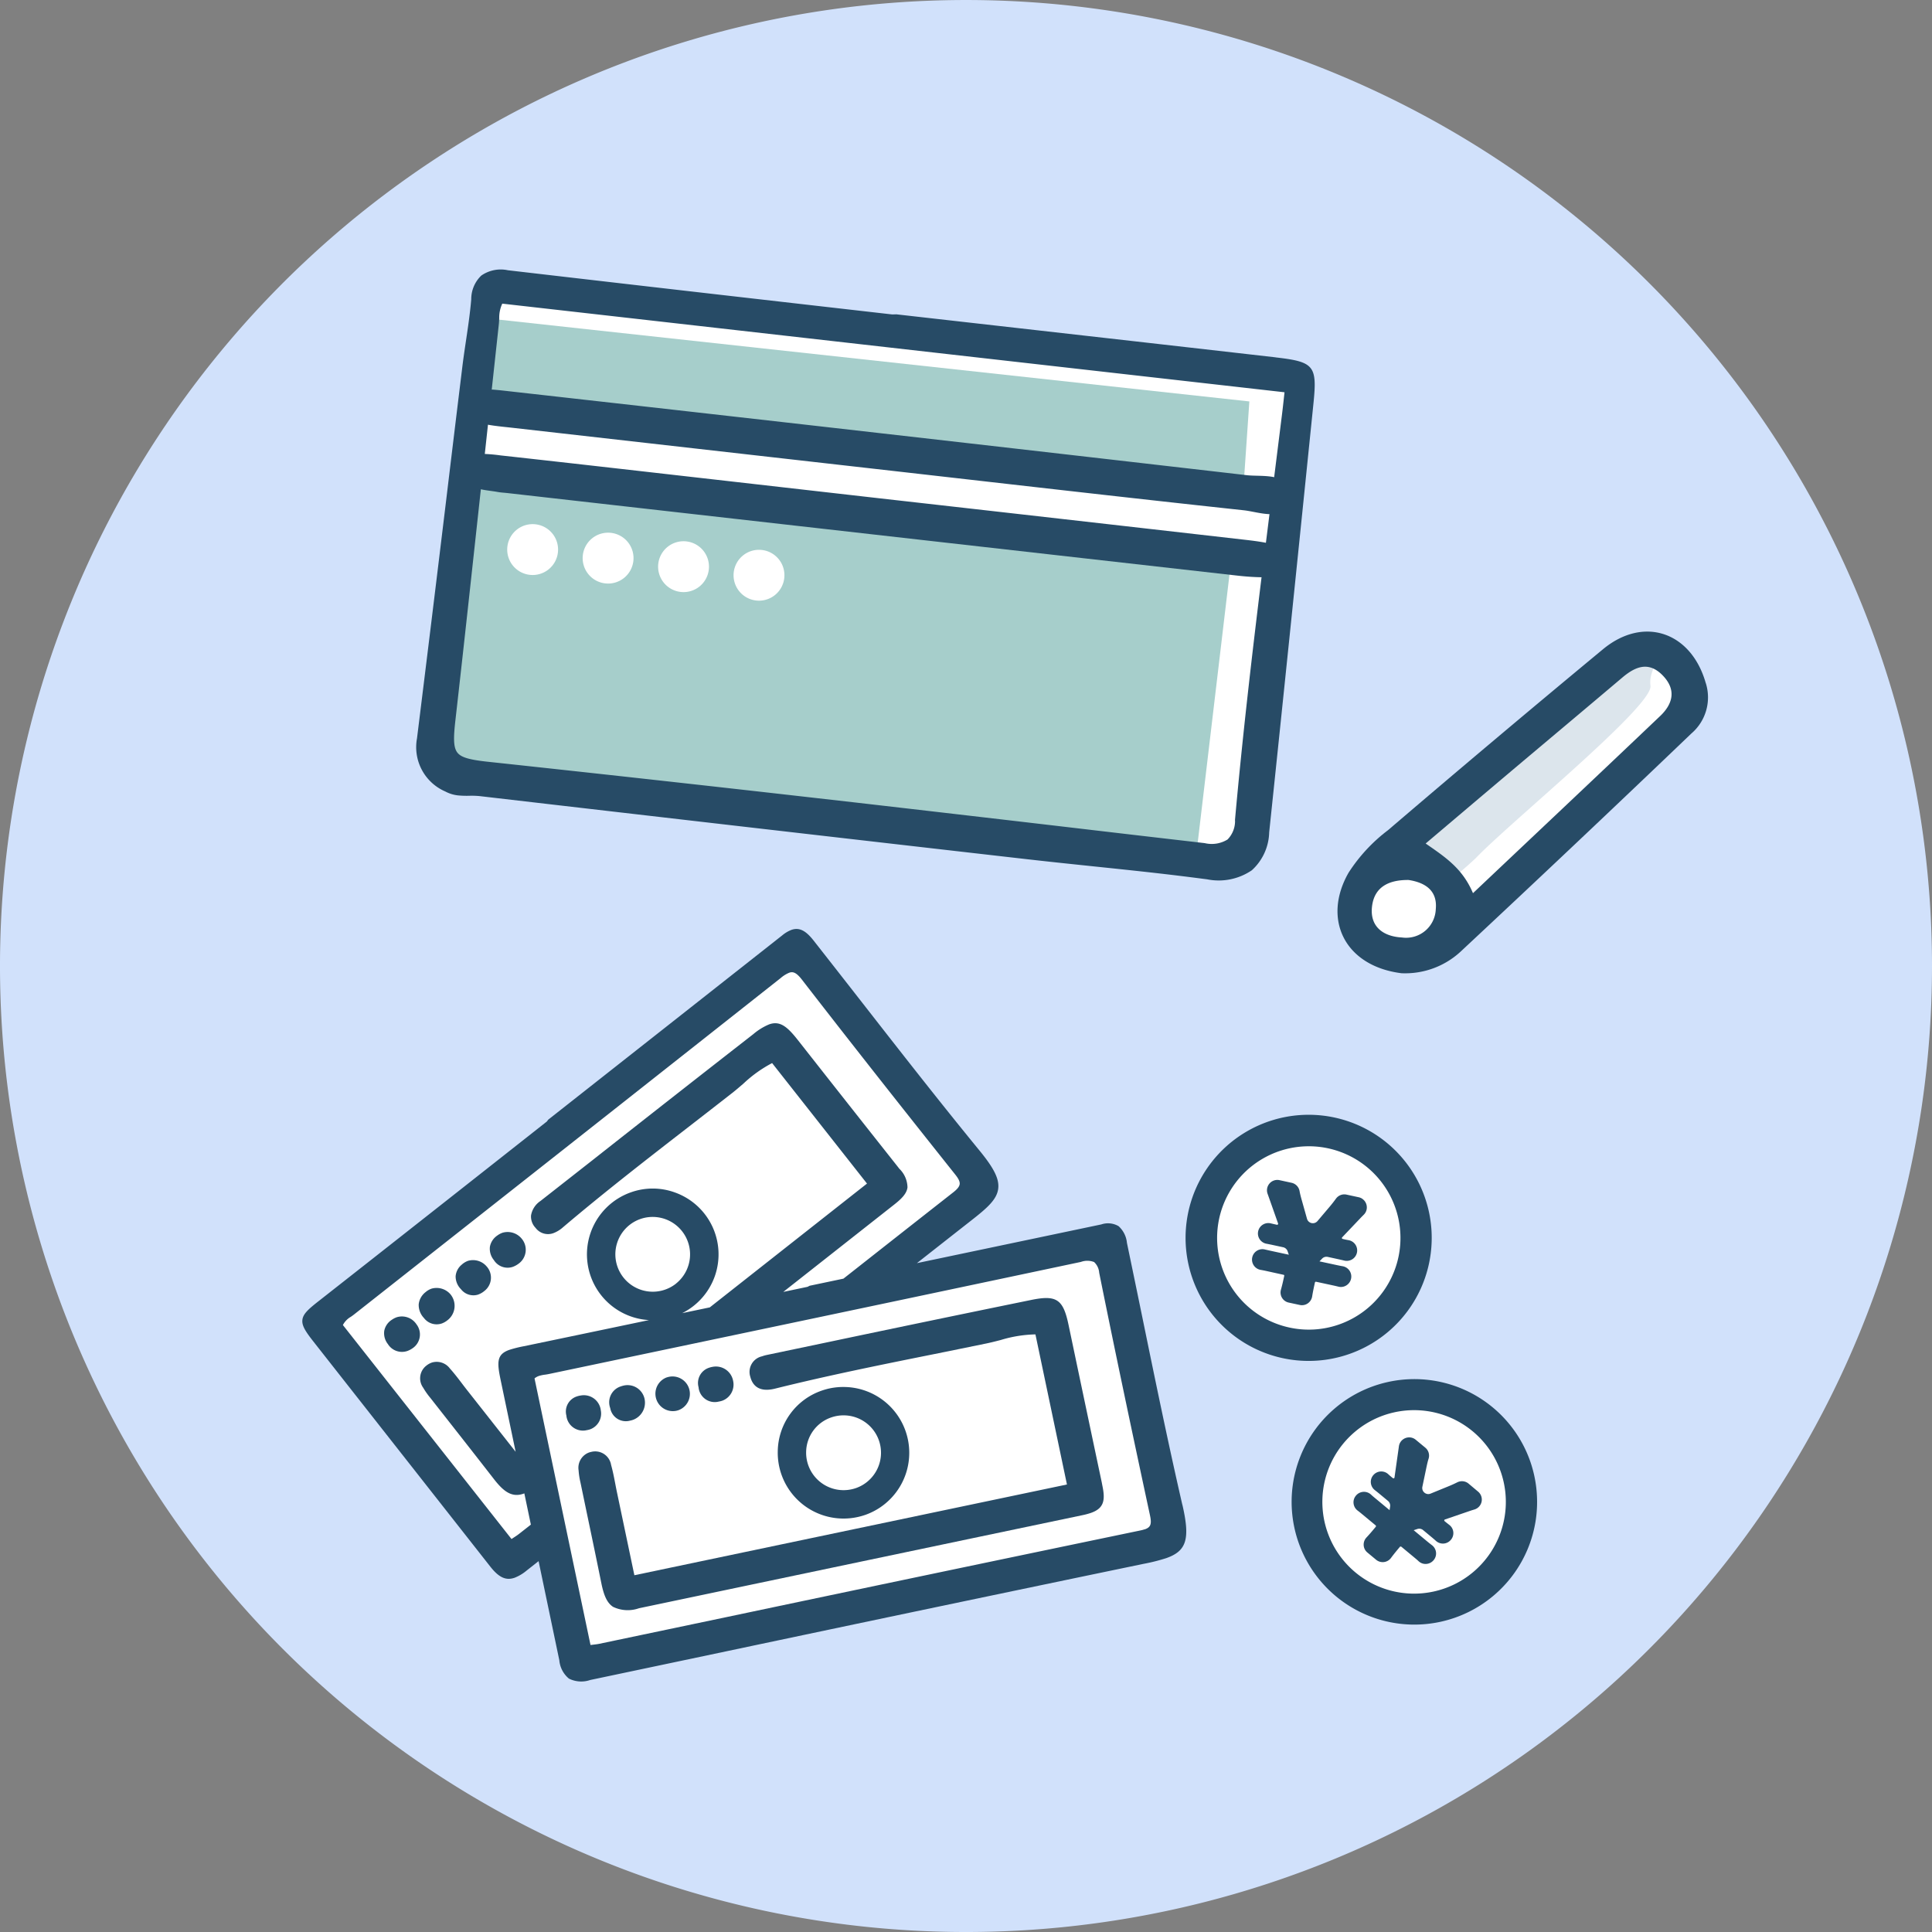 <svg xmlns="http://www.w3.org/2000/svg" width="146.388" height="146.388" viewBox="0 0 146.388 146.388"><rect x="0" y="0" width="146.388" height="146.388" fill="#808080" stroke="none"/><defs><clipPath id="a"><path fill="none" d="M0 0h146.388v146.388H0z"/></clipPath></defs><g clip-path="url(#a)"><path d="M146.388 73.194A73.194 73.194 0 1173.194.001a73.194 73.194 0 0173.194 73.194" fill="#d1e1fb"/><path d="M105.802 122.429a8.738 8.738 0 119.983-7.283 8.738 8.738 0 01-9.983 7.283m1.798-30.922a8.738 8.738 0 11-10.724-6.141 8.738 8.738 0 0110.724 6.141m-83.443 8.684l14.155 18.112 3.546-2.227 2.008 10.047 44.744-9.465-4.787-22.247-18.619 2.994 9.137-7.408L60.183 71.69z" fill="#fff"/><path d="M115.889 110.569a9.3 9.3 0 10.466 4.666 9.337 9.337 0 00-.466-4.666m-1.874 4.3a6.951 6.951 0 11-.348-3.479 6.956 6.956 0 01.348 3.479" fill="#274b66"/><path d="M111.269 112.41a.776.776 0 00-.353-.165.8.8 0 00-.514.079 9.246 9.246 0 01-.694.311l-1.312.536a.454.454 0 01-.256.028.472.472 0 01-.3-.2.456.456 0 01-.066-.349l.289-1.382c.073-.351.125-.566.182-.745a.778.778 0 00-.249-.832l-.724-.6a.777.777 0 00-.357-.168.792.792 0 00-.607.14.776.776 0 00-.314.534c-.016.123-.333 2.354-.333 2.354a.074.074 0 01-.03.051.057.057 0 01-.049.009.248.248 0 01-.052-.017c-.131-.109-.243-.2-.341-.294a.787.787 0 00-1.143.084.775.775 0 00-.175.586.787.787 0 00.307.541c.1.079.214.169.355.286l.636.528a.464.464 0 01.161.422l-.041.278-1.068-.887c-.13-.107-.242-.2-.342-.295a.786.786 0 00-1.143.086.775.775 0 00-.176.588.785.785 0 00.307.539c.109.082.225.175.356.284l1.009.837a.076.076 0 01.01.107l-.132.159c-.206.248-.386.455-.573.654a.787.787 0 00-.211.585.771.771 0 00.28.551l.661.549a.783.783 0 001.133-.141c.145-.2.313-.407.539-.68l.132-.158a.066.066 0 01.07-.02.2.2 0 01.036.01l.977.811c.132.11.24.2.338.293a.775.775 0 00.384.192.791.791 0 00.756-.283.778.778 0 00.175-.59.786.786 0 00-.312-.54 10.56 10.56 0 01-.344-.273l-1.036-.859.276-.091a.458.458 0 01.439.083l.633.525c.128.106.237.2.336.29a.784.784 0 001.142-.088.782.782 0 00-.132-1.125c-.1-.077-.214-.166-.349-.278a.074.074 0 01-.026-.072.075.075 0 01.05-.058l1.924-.659c.051-.017.17-.056.321-.1a.784.784 0 00.265-1.351zm-3.112-21.054a9.325 9.325 0 10-.909 7.07 9.32 9.32 0 00.909-7.07m-7.168 9.146a6.884 6.884 0 01-2.8.174 6.946 6.946 0 112.8-.174" fill="#274b66"/><path d="M103.238 90.843a.781.781 0 00-.291-.128l-.924-.2a.784.784 0 00-.809.324 9.989 9.989 0 01-.471.6l-.916 1.081a.46.46 0 01-.622.076.452.452 0 01-.173-.249l-.382-1.359c-.1-.347-.15-.562-.183-.744a.781.781 0 00-.6-.623l-.919-.2a.784.784 0 00-.9 1.039c.043.116.792 2.241.792 2.241a.075.075 0 01-.015.076.08.08 0 01-.081.022c-.167-.036-.31-.07-.439-.1a.789.789 0 10-.337 1.54c.127.023.267.052.447.09l.808.175a.465.465 0 01.171.076.459.459 0 01.167.224l.093.266-1.357-.293c-.165-.036-.309-.07-.439-.1a.79.79 0 10-.337 1.542c.134.023.28.052.446.088l1.31.289a.077.077 0 01.03.078l-.044.2c-.068.316-.132.582-.206.845a.781.781 0 00.587.977l.839.181a.776.776 0 00.607-.119.793.793 0 00.333-.529c.038-.241.089-.505.165-.852l.044-.2a.076.076 0 01.09-.058l1.241.268c.168.036.307.069.436.1a.77.77 0 00.607-.087.792.792 0 00-.281-1.459 9.673 9.673 0 01-.432-.084l-1.316-.283.2-.209a.457.457 0 01.428-.129l.8.174c.162.036.3.068.432.1a.791.791 0 10.336-1.544 4.91 4.91 0 01-.466-.1.076.076 0 01-.031-.056.072.072 0 01.021-.058l1.4-1.473c.036-.039.125-.128.237-.241a.77.77 0 00.228-.617.783.783 0 00-.324-.575m-13.649 23.183c-1.064-4.624-2.035-9.353-2.974-13.926q-.609-2.967-1.227-5.932a1.95 1.95 0 00-.634-1.265 1.589 1.589 0 00-1.311-.131l-13.97 2.934.29-.228q1.9-1.493 3.8-2.983c1.229-.962 1.981-1.607 2.074-2.451.08-.72-.317-1.522-1.415-2.863-3.009-3.673-5.98-7.48-8.853-11.162q-1.861-2.385-3.729-4.765c-.606-.769-1.09-1-1.672-.8a2.465 2.465 0 00-.691.41 88430.7 88430.7 0 01-17.743 13.975l-.1.136-4.553 3.588q-6.345 5-12.7 9.99c-.821.642-1.214.994-1.268 1.447-.053.431.225.871.828 1.638l13.406 17.057c.654.833 1.19 1.078 1.848.847a3.276 3.276 0 00.914-.549l.9-.708 1.571 7.512a2.028 2.028 0 00.728 1.388 2.081 2.081 0 001.614.105l10.359-2.183a8997.386 8997.386 0 0131.561-6.616 14.01 14.01 0 001.724-.433c1.546-.542 1.822-1.447 1.227-4.034m-50.28 2.208c-.115.09-.239.17-.394.271l-.162.106-12.776-16.214a1.556 1.556 0 01.606-.626c.078-.054.155-.108.228-.166l9.76-7.69q11.3-8.9 22.579-17.81a2.37 2.37 0 01.639-.4c.274-.1.531-.043.967.52 4.041 5.222 8.14 10.4 11.617 14.768.259.325.36.542.338.726s-.171.376-.486.623q-3.669 2.878-7.332 5.762l-.991.779-2.565.539-.15.079-1.842.387 8.411-6.623c.558-.439.94-.826 1-1.294a2.012 2.012 0 00-.624-1.423l-.1-.131q-3.8-4.8-7.585-9.616c-.8-1.013-1.35-1.475-2.169-1.187a4.537 4.537 0 00-1.2.739 2627.936 2627.936 0 00-12.15 9.523l-3.98 3.121a1.65 1.65 0 00-.716 1.1 1.238 1.238 0 00.344.937 1.177 1.177 0 001.353.4 2.325 2.325 0 00.715-.436c3.115-2.645 6.4-5.191 9.576-7.652q1.629-1.262 3.252-2.529c.292-.229.574-.473.858-.717a9.729 9.729 0 012.169-1.551l7.19 9.13-11.911 9.38-2.092.437a4.979 4.979 0 00-.538-9.139 4.921 4.921 0 00-3.336-.02 4.986 4.986 0 001.357 9.685q-4.735.993-9.472 1.979a9.023 9.023 0 00-1.1.274c-.971.34-.951.93-.666 2.294l1.136 5.433-3.679-4.672a28.437 28.437 0 01-.391-.508c-.289-.38-.588-.773-.915-1.135a1.247 1.247 0 00-1.372-.444 1.428 1.428 0 00-.406.228 1.213 1.213 0 00-.241 1.678 5.589 5.589 0 00.534.761l1.838 2.341q1.489 1.895 2.971 3.8c.721.93 1.35 1.443 2.256 1.125l.063-.023.495 2.367zm11.9-18.968a2.835 2.835 0 11-2.959-4.794c.089-.042.179-.078.271-.11a2.835 2.835 0 012.689 4.9m35.519 18.612a2.659 2.659 0 01-.329.088q-15.656 3.256-31.3 6.553l-9.692 2.034c-.142.03-.288.047-.469.068l-.2.024-4.242-20.2a1.064 1.064 0 01.336-.187 2.7 2.7 0 01.485-.1 4.88 4.88 0 00.278-.048l12.133-2.55q14.086-2.959 28.167-5.941a1.421 1.421 0 011 .009 1.225 1.225 0 01.386.81c1.3 6.452 2.674 12.917 3.85 18.39.141.659.051.9-.4 1.055" fill="#274b66"/><path d="M83.479 112.314q-1.262-5.959-2.513-11.919c-.407-1.951-.908-2.289-2.821-1.9a2660.502 2660.502 0 00-15.213 3.158l-4.843 1.015a2.691 2.691 0 00-.349.1 1.21 1.21 0 00-.887 1.559c.149.581.595 1.207 1.867.891 3.964-.987 8.036-1.809 11.974-2.6q2.022-.408 4.042-.823c.363-.076.725-.168 1.088-.262a9.7 9.7 0 012.631-.426l2.388 11.373-32.776 6.876-1.325-6.311a33.17 33.17 0 01-.124-.628c-.09-.469-.184-.955-.316-1.424a1.22 1.22 0 00-1.5-.984 1.427 1.427 0 00-.183.051 1.235 1.235 0 00-.779 1.346 5.558 5.558 0 00.142.924s.412 1.983.606 2.908a705.6 705.6 0 01.976 4.72c.2.99.457 1.509.885 1.791a2.559 2.559 0 001.967.108q16.783-3.527 33.568-7.045a5.57 5.57 0 00.684-.182c1.014-.356 1.083-1.008.854-2.087zm-35.742-4.67a1.779 1.779 0 00.232-.064 1.386 1.386 0 00.864-1.613 1.318 1.318 0 00-1.611-.974c-.061.015-.12.032-.176.052a1.263 1.263 0 00-.809 1.646 1.2 1.2 0 001.5.952" fill="#274b66"/><path d="M54.462 106.198a1.637 1.637 0 00.276-.07 1.3 1.3 0 00.812-1.494 1.326 1.326 0 00-1.56-1.068 1.726 1.726 0 00-.271.07 1.214 1.214 0 00-.788 1.478 1.23 1.23 0 001.53 1.084m-10.044 2.172a1.606 1.606 0 00.307-.073 1.268 1.268 0 00.8-1.428 1.293 1.293 0 00-1.513-1.133 1.61 1.61 0 00-.312.075 1.2 1.2 0 00-.785 1.441 1.263 1.263 0 001.5 1.122m6.829-1.478a1.758 1.758 0 00.183-.053 1.318 1.318 0 00-.827-2.5 1.849 1.849 0 00-.119.037 1.32 1.32 0 00.763 2.515m13.697 8.06a5.147 5.147 0 00.637-.177 4.987 4.987 0 00-1.556-9.685 5 5 0 00-1.131.1 5.14 5.14 0 00-.637.178 4.936 4.936 0 00-3.322 4.6 4.986 4.986 0 006.009 4.984m-3.859-4.939a2.808 2.808 0 011.889-2.613 2.853 2.853 0 011.006-.161 2.835 2.835 0 01.886 5.508 2.873 2.873 0 01-.363.1 2.838 2.838 0 01-3.418-2.835m-27.614-9.732a1.491 1.491 0 00.419-.234 1.373 1.373 0 00.237-1.989 1.388 1.388 0 00-1.432-.417 1.412 1.412 0 00-.444.26 1.356 1.356 0 00-.521.921 1.423 1.423 0 00.393 1.037 1.206 1.206 0 001.348.421m5.386-4.292a1.653 1.653 0 00.417-.223 1.3 1.3 0 00.281-1.885 1.377 1.377 0 00-1.481-.475 1.5 1.5 0 00-.391.21 1.308 1.308 0 00-.559.852 1.347 1.347 0 00.3 1.006 1.227 1.227 0 001.435.515m-8.794 3.817a1.575 1.575 0 00-.366.189 1.287 1.287 0 00-.579.834 1.323 1.323 0 00.272 1.007 1.257 1.257 0 001.478.527 1.591 1.591 0 00.368-.189 1.259 1.259 0 00.32-1.835 1.32 1.32 0 00-1.494-.532m6.185-1.725a1.477 1.477 0 00.449-.26 1.272 1.272 0 00.167-1.879 1.352 1.352 0 00-1.4-.41 1.429 1.429 0 00-.475.289 1.27 1.27 0 00-.463.877 1.369 1.369 0 00.406.985 1.192 1.192 0 001.318.4" fill="#274b66"/><path d="M38.096 21.562l-1.409.813-3.9 34.41 1.56 2.633s57.611 6.826 57.35 6.5 2.943-1.652 2.943-1.652l4.06-35.835z" fill="#fff"/><path d="M36.378 24.064l-.521 6.861 58.318 6.608.489-7.116zm-1.305 12.555l-2.286 21.625 57.822 6.792 2.623-22.132z" fill="#a6cecb"/><path d="M42.273 41.857a1.927 1.927 0 11-1.7-2.131 1.926 1.926 0 011.7 2.131m5.717.648a1.927 1.927 0 11-1.7-2.131 1.926 1.926 0 011.7 2.131m5.717.648a1.927 1.927 0 11-1.7-2.131 1.927 1.927 0 011.7 2.131m5.717.649a1.927 1.927 0 11-1.7-2.131 1.926 1.926 0 011.7 2.131" fill="#fff"/><path d="M96.647 27.075q-6.438-.735-12.876-1.464l-15.853-1.794-.312.009-7.346-.839q-10.873-1.241-21.77-2.509a2.587 2.587 0 00-2.02.4 2.474 2.474 0 00-.764 1.8c-.088 1.05-.246 2.118-.4 3.149-.1.673-.2 1.345-.281 2.019q-.605 4.949-1.2 9.9-1.1 9.1-2.229 18.2a3.657 3.657 0 002.14 4.023 2.655 2.655 0 00.98.3 6.971 6.971 0 00.844.027 6.337 6.337 0 01.773.024q20.743 2.411 41.49 4.783l.261.029c1.589.18 3.179.346 4.77.512s3.177.331 4.764.511q1.823.207 3.641.445l.193.024a4.45 4.45 0 003.4-.684 4.008 4.008 0 001.314-2.872c.988-9.4 2.023-19.432 3.357-32.521.289-2.843.047-3.135-2.876-3.468m-59.676 5.1c.039.007.078.016.117.022.6.1 1.21.152 1.816.221l27.273 3.091c9.351 1.059 18.7 2.143 28.055 3.15.574.061 1.312.275 1.957.293l-.271 2.171c-.546-.106-1.1-.173-1.656-.236q-13.756-1.57-27.515-3.122l-11.421-1.3c-5.8-.657-11.593-1.324-17.393-1.962a11.969 11.969 0 00-1.2-.111l.241-2.223m.853-8.029a2.517 2.517 0 01.231-1.137l59.27 6.715-.044.4c-.048.439-.092.838-.141 1.235l-.6 4.8c-.659-.143-1.479-.083-2.088-.153q-27.92-3.223-55.845-6.354c-.433-.049-.866-.1-1.3-.132h-.051l.535-4.926c.016-.147.023-.3.03-.448M93.58 62.165a2 2 0 01-.568 1.443 2.288 2.288 0 01-1.731.276q-5.573-.643-11.143-1.3-7.7-.9-15.395-1.786l-3.3-.375a4005.26 4005.26 0 00-24.433-2.7l-.17-.018c-1.356-.154-1.932-.336-2.2-.7-.3-.406-.277-1.166-.134-2.426.662-5.825 1.3-11.73 1.929-17.507.4.091.852.129 1.246.2.255.049.518.06.778.089q27.646 3.13 55.292 6.253c.608.069 1.224.115 1.837.124-.749 6.1-1.466 12.287-2.015 18.423" fill="#274b66"/><path d="M123.964 49.302S104.716 64.24 103.786 65.64s-1.163 1.229-1.09 2.9-.139 2.272 1.352 3.067 3.465.346 5.207-.228 2.445-1.061 5.088-3.827 14.169-12.7 13.966-14.229.724-2.078-.945-2.93a12.107 12.107 0 00-3.4-1.093" fill="#fff"/><path d="M124.91 48.62c-1.669-.852-2.063.353-2.063.353s-12.039 10.033-17.481 14.649c.663.4.816.442 1 .562a6.677 6.677 0 011.9 1.6 7.815 7.815 0 011.074 1.335 32.118 32.118 0 002.473-2.092c2.643-2.766 13.447-11.533 13.244-13.065s1.519-2.489-.15-3.341" fill="#dce5ec"/><path d="M129.243 51.75c-1.1-3.866-4.7-5.115-7.791-2.552q-8.191 6.785-16.276 13.7a12.535 12.535 0 00-3 3.236c-2.006 3.522-.284 7.068 4.014 7.608a6.191 6.191 0 004.467-1.625q8.8-8.212 17.5-16.541a3.6 3.6 0 001.09-3.823m-20.458 17.146a2.252 2.252 0 01-2.573 2.133c-1.379-.072-2.446-.8-2.256-2.36.18-1.479 1.283-2.012 2.771-1.995 1.21.186 2.2.765 2.058 2.222m17-14.644c-4.617 4.395-9.256 8.765-14.181 13.421-.794-1.882-2.1-2.731-3.586-3.763 2.257-1.91 4.38-3.711 6.508-5.506 2.8-2.358 5.6-4.705 8.394-7.069 1-.845 2.009-1.254 3.071-.149 1.037 1.079.761 2.145-.206 3.067" fill="#274b66"/></g></svg>